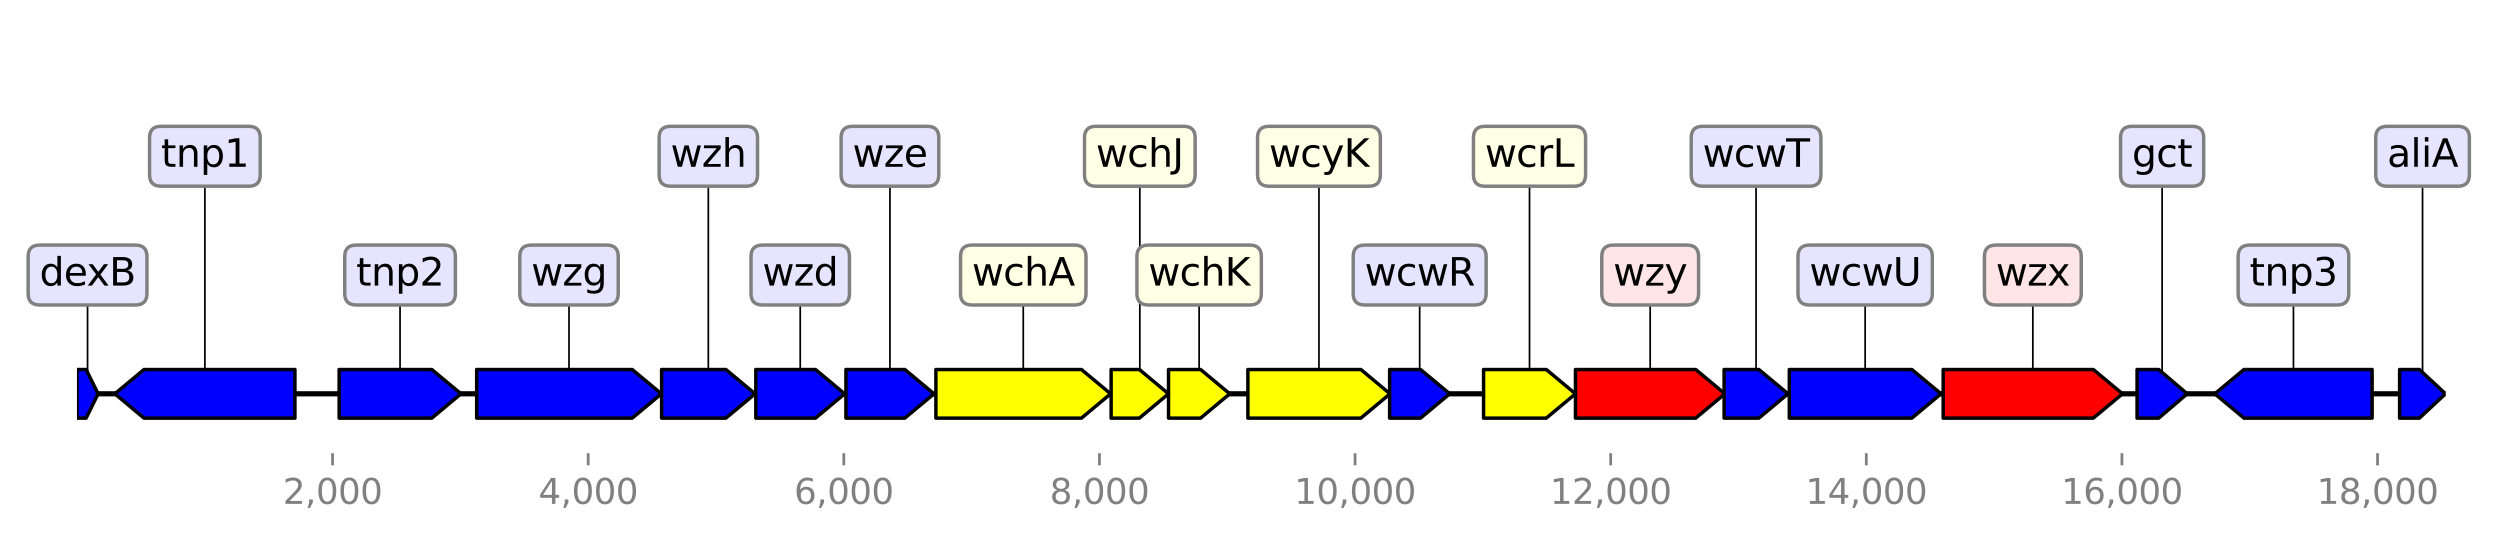 <?xml version="1.0" encoding="utf-8" standalone="no"?>
<!DOCTYPE svg PUBLIC "-//W3C//DTD SVG 1.1//EN"
  "http://www.w3.org/Graphics/SVG/1.1/DTD/svg11.dtd">
<svg height="158.4pt" version="1.1" viewBox="0 0 720 158.4" width="720pt" xmlns="http://www.w3.org/2000/svg" xmlns:xlink="http://www.w3.org/1999/xlink">
 <defs>
  <style type="text/css">*{stroke-linecap:butt;stroke-linejoin:round;}</style>
 </defs>
 <g id="figure_1">
  <g id="patch_1">
   <path d="M 0 158.4 
L 720 158.4 
L 720 0 
L 0 0 
z
" style="fill:#ffffff;"/>
  </g>
  <g id="axes_1">
   <g id="line2d_1">
    <path clip-path="url(#p8f04f732dd)" d="M 22.167 113.417 
L 704.309 113.417 
" style="fill:none;stroke:#000000;stroke-linecap:square;stroke-width:1.5;"/>
   </g>
   <g id="line2d_2">
    <path clip-path="url(#p8f04f732dd)" d="M 163.877 79.211 
L 163.877 113.417 
" style="fill:none;stroke:#000000;stroke-linecap:square;stroke-width:0.5;"/>
   </g>
   <g id="line2d_3">
    <path clip-path="url(#p8f04f732dd)" d="M 59.006 45.006 
L 59.006 113.417 
" style="fill:none;stroke:#000000;stroke-linecap:square;stroke-width:0.5;"/>
   </g>
   <g id="line2d_4">
    <path clip-path="url(#p8f04f732dd)" d="M 585.458 79.211 
L 585.458 113.417 
" style="fill:none;stroke:#000000;stroke-linecap:square;stroke-width:0.5;"/>
   </g>
   <g id="line2d_5">
    <path clip-path="url(#p8f04f732dd)" d="M 294.698 79.211 
L 294.698 113.417 
" style="fill:none;stroke:#000000;stroke-linecap:square;stroke-width:0.5;"/>
   </g>
   <g id="line2d_6">
    <path clip-path="url(#p8f04f732dd)" d="M 660.513 79.211 
L 660.513 113.417 
" style="fill:none;stroke:#000000;stroke-linecap:square;stroke-width:0.5;"/>
   </g>
   <g id="line2d_7">
    <path clip-path="url(#p8f04f732dd)" d="M 537.164 79.211 
L 537.164 113.417 
" style="fill:none;stroke:#000000;stroke-linecap:square;stroke-width:0.5;"/>
   </g>
   <g id="line2d_8">
    <path clip-path="url(#p8f04f732dd)" d="M 475.25 79.211 
L 475.25 113.417 
" style="fill:none;stroke:#000000;stroke-linecap:square;stroke-width:0.5;"/>
   </g>
   <g id="line2d_9">
    <path clip-path="url(#p8f04f732dd)" d="M 379.857 45.006 
L 379.857 113.417 
" style="fill:none;stroke:#000000;stroke-linecap:square;stroke-width:0.5;"/>
   </g>
   <g id="line2d_10">
    <path clip-path="url(#p8f04f732dd)" d="M 115.214 79.211 
L 115.214 113.417 
" style="fill:none;stroke:#000000;stroke-linecap:square;stroke-width:0.5;"/>
   </g>
   <g id="line2d_11">
    <path clip-path="url(#p8f04f732dd)" d="M 203.999 45.006 
L 203.999 113.417 
" style="fill:none;stroke:#000000;stroke-linecap:square;stroke-width:0.5;"/>
   </g>
   <g id="line2d_12">
    <path clip-path="url(#p8f04f732dd)" d="M 440.501 45.006 
L 440.501 113.417 
" style="fill:none;stroke:#000000;stroke-linecap:square;stroke-width:0.5;"/>
   </g>
   <g id="line2d_13">
    <path clip-path="url(#p8f04f732dd)" d="M 230.465 79.211 
L 230.465 113.417 
" style="fill:none;stroke:#000000;stroke-linecap:square;stroke-width:0.5;"/>
   </g>
   <g id="line2d_14">
    <path clip-path="url(#p8f04f732dd)" d="M 256.306 45.006 
L 256.306 113.417 
" style="fill:none;stroke:#000000;stroke-linecap:square;stroke-width:0.5;"/>
   </g>
   <g id="line2d_15">
    <path clip-path="url(#p8f04f732dd)" d="M 505.747 45.006 
L 505.747 113.417 
" style="fill:none;stroke:#000000;stroke-linecap:square;stroke-width:0.5;"/>
   </g>
   <g id="line2d_16">
    <path clip-path="url(#p8f04f732dd)" d="M 345.348 79.211 
L 345.348 113.417 
" style="fill:none;stroke:#000000;stroke-linecap:square;stroke-width:0.5;"/>
   </g>
   <g id="line2d_17">
    <path clip-path="url(#p8f04f732dd)" d="M 408.863 79.211 
L 408.863 113.417 
" style="fill:none;stroke:#000000;stroke-linecap:square;stroke-width:0.5;"/>
   </g>
   <g id="line2d_18">
    <path clip-path="url(#p8f04f732dd)" d="M 328.269 45.006 
L 328.269 113.417 
" style="fill:none;stroke:#000000;stroke-linecap:square;stroke-width:0.5;"/>
   </g>
   <g id="line2d_19">
    <path clip-path="url(#p8f04f732dd)" d="M 622.691 45.006 
L 622.691 113.417 
" style="fill:none;stroke:#000000;stroke-linecap:square;stroke-width:0.5;"/>
   </g>
   <g id="line2d_20">
    <path clip-path="url(#p8f04f732dd)" d="M 697.691 45.006 
L 697.691 113.417 
" style="fill:none;stroke:#000000;stroke-linecap:square;stroke-width:0.5;"/>
   </g>
   <g id="line2d_21">
    <path clip-path="url(#p8f04f732dd)" d="M 25.215 79.211 
L 25.215 113.417 
" style="fill:none;stroke:#000000;stroke-linecap:square;stroke-width:0.5;"/>
   </g>
   <g id="patch_2">
    <path clip-path="url(#p8f04f732dd)" d="M 137.282 106.417 
Q 159.677 106.417 182.073 106.417 
L 182.073 106.417 
Q 186.272 109.917 190.472 113.417 
Q 186.272 116.917 182.073 120.417 
L 182.073 120.417 
Q 159.677 120.417 137.282 120.417 
L 137.282 106.417 
z
" style="fill:#0000ff;stroke:#000000;stroke-linecap:round;"/>
   </g>
   <g id="patch_3">
    <path clip-path="url(#p8f04f732dd)" d="M 84.938 120.417 
Q 63.205 120.417 41.472 120.417 
L 41.472 120.417 
Q 37.273 116.917 33.074 113.417 
Q 37.273 109.917 41.472 106.417 
L 41.472 106.417 
Q 63.205 106.417 84.938 106.417 
L 84.938 120.417 
z
" style="fill:#0000ff;stroke:#000000;stroke-linecap:round;"/>
   </g>
   <g id="patch_4">
    <path clip-path="url(#p8f04f732dd)" d="M 559.636 106.417 
Q 581.258 106.417 602.879 106.417 
L 602.879 106.417 
Q 607.08 109.917 611.28 113.417 
Q 607.08 116.917 602.879 120.417 
L 602.879 120.417 
Q 581.258 120.417 559.636 120.417 
L 559.636 106.417 
z
" style="fill:#ff0000;stroke:#000000;stroke-linecap:round;"/>
   </g>
   <g id="patch_5">
    <path clip-path="url(#p8f04f732dd)" d="M 269.539 106.417 
Q 290.498 106.417 311.458 106.417 
L 311.458 106.417 
Q 315.658 109.917 319.858 113.417 
Q 315.658 116.917 311.458 120.417 
L 311.458 120.417 
Q 290.498 120.417 269.539 120.417 
L 269.539 106.417 
z
" style="fill:#ffff00;stroke:#000000;stroke-linecap:round;"/>
   </g>
   <g id="patch_6">
    <path clip-path="url(#p8f04f732dd)" d="M 683.169 120.417 
Q 664.712 120.417 646.256 120.417 
L 646.256 120.417 
Q 642.056 116.917 637.856 113.417 
Q 642.056 109.917 646.256 106.417 
L 646.256 106.417 
Q 664.712 106.417 683.169 106.417 
L 683.169 120.417 
z
" style="fill:#0000ff;stroke:#000000;stroke-linecap:round;"/>
   </g>
   <g id="patch_7">
    <path clip-path="url(#p8f04f732dd)" d="M 515.317 106.417 
Q 532.965 106.417 550.612 106.417 
L 550.612 106.417 
Q 554.811 109.917 559.01 113.417 
Q 554.811 116.917 550.612 120.417 
L 550.612 120.417 
Q 532.965 120.417 515.317 120.417 
L 515.317 106.417 
z
" style="fill:#0000ff;stroke:#000000;stroke-linecap:round;"/>
   </g>
   <g id="patch_8">
    <path clip-path="url(#p8f04f732dd)" d="M 453.734 106.417 
Q 471.049 106.417 488.363 106.417 
L 488.363 106.417 
Q 492.564 109.917 496.765 113.417 
Q 492.564 116.917 488.363 120.417 
L 488.363 120.417 
Q 471.049 120.417 453.734 120.417 
L 453.734 106.417 
z
" style="fill:#ff0000;stroke:#000000;stroke-linecap:round;"/>
   </g>
   <g id="patch_9">
    <path clip-path="url(#p8f04f732dd)" d="M 359.391 106.417 
Q 375.658 106.417 391.924 106.417 
L 391.924 106.417 
Q 396.124 109.917 400.324 113.417 
Q 396.124 116.917 391.924 120.417 
L 391.924 120.417 
Q 375.658 120.417 359.391 120.417 
L 359.391 106.417 
z
" style="fill:#ffff00;stroke:#000000;stroke-linecap:round;"/>
   </g>
   <g id="patch_10">
    <path clip-path="url(#p8f04f732dd)" d="M 97.675 106.417 
Q 111.016 106.417 124.357 106.417 
L 124.357 106.417 
Q 128.555 109.917 132.754 113.417 
Q 128.555 116.917 124.357 120.417 
L 124.357 120.417 
Q 111.016 120.417 97.675 120.417 
L 97.675 106.417 
z
" style="fill:#0000ff;stroke:#000000;stroke-linecap:round;"/>
   </g>
   <g id="patch_11">
    <path clip-path="url(#p8f04f732dd)" d="M 190.545 106.417 
Q 199.8 106.417 209.054 106.417 
L 209.054 106.417 
Q 213.254 109.917 217.453 113.417 
Q 213.254 116.917 209.054 120.417 
L 209.054 120.417 
Q 199.8 120.417 190.545 120.417 
L 190.545 106.417 
z
" style="fill:#0000ff;stroke:#000000;stroke-linecap:round;"/>
   </g>
   <g id="patch_12">
    <path clip-path="url(#p8f04f732dd)" d="M 427.268 106.417 
Q 436.3 106.417 445.331 106.417 
L 445.331 106.417 
Q 449.533 109.917 453.734 113.417 
Q 449.533 116.917 445.331 120.417 
L 445.331 120.417 
Q 436.3 120.417 427.268 120.417 
L 427.268 106.417 
z
" style="fill:#ffff00;stroke:#000000;stroke-linecap:round;"/>
   </g>
   <g id="patch_13">
    <path clip-path="url(#p8f04f732dd)" d="M 217.674 106.417 
Q 226.267 106.417 234.859 106.417 
L 234.859 106.417 
Q 239.058 109.917 243.257 113.417 
Q 239.058 116.917 234.859 120.417 
L 234.859 120.417 
Q 226.267 120.417 217.674 120.417 
L 217.674 106.417 
z
" style="fill:#0000ff;stroke:#000000;stroke-linecap:round;"/>
   </g>
   <g id="patch_14">
    <path clip-path="url(#p8f04f732dd)" d="M 243.625 106.417 
Q 252.106 106.417 260.587 106.417 
L 260.587 106.417 
Q 264.787 109.917 268.987 113.417 
Q 264.787 116.917 260.587 120.417 
L 260.587 120.417 
Q 252.106 120.417 243.625 120.417 
L 243.625 106.417 
z
" style="fill:#0000ff;stroke:#000000;stroke-linecap:round;"/>
   </g>
   <g id="patch_15">
    <path clip-path="url(#p8f04f732dd)" d="M 496.544 106.417 
Q 501.547 106.417 506.551 106.417 
L 506.551 106.417 
Q 510.75 109.917 514.949 113.417 
Q 510.75 116.917 506.551 120.417 
L 506.551 120.417 
Q 501.547 120.417 496.544 120.417 
L 496.544 106.417 
z
" style="fill:#0000ff;stroke:#000000;stroke-linecap:round;"/>
   </g>
   <g id="patch_16">
    <path clip-path="url(#p8f04f732dd)" d="M 336.532 106.417 
Q 341.149 106.417 345.766 106.417 
L 345.766 106.417 
Q 349.965 109.917 354.164 113.417 
Q 349.965 116.917 345.766 120.417 
L 345.766 120.417 
Q 341.149 120.417 336.532 120.417 
L 336.532 106.417 
z
" style="fill:#ffff00;stroke:#000000;stroke-linecap:round;"/>
   </g>
   <g id="patch_17">
    <path clip-path="url(#p8f04f732dd)" d="M 400.213 106.417 
Q 404.663 106.417 409.113 106.417 
L 409.113 106.417 
Q 413.313 109.917 417.514 113.417 
Q 413.313 116.917 409.113 120.417 
L 409.113 120.417 
Q 404.663 120.417 400.213 120.417 
L 400.213 106.417 
z
" style="fill:#0000ff;stroke:#000000;stroke-linecap:round;"/>
   </g>
   <g id="patch_18">
    <path clip-path="url(#p8f04f732dd)" d="M 320.005 106.417 
Q 324.07 106.417 328.136 106.417 
L 328.136 106.417 
Q 332.334 109.917 336.532 113.417 
Q 332.334 116.917 328.136 120.417 
L 328.136 120.417 
Q 324.07 120.417 320.005 120.417 
L 320.005 106.417 
z
" style="fill:#ffff00;stroke:#000000;stroke-linecap:round;"/>
   </g>
   <g id="patch_19">
    <path clip-path="url(#p8f04f732dd)" d="M 615.476 106.417 
Q 618.592 106.417 621.708 106.417 
L 621.708 106.417 
Q 625.807 109.917 629.906 113.417 
Q 625.807 116.917 621.708 120.417 
L 621.708 120.417 
Q 618.592 120.417 615.476 120.417 
L 615.476 106.417 
z
" style="fill:#0000ff;stroke:#000000;stroke-linecap:round;"/>
   </g>
   <g id="patch_20">
    <path clip-path="url(#p8f04f732dd)" d="M 691.083 106.417 
Q 693.937 106.417 696.79 106.417 
L 696.79 106.417 
Q 700.544 109.917 704.298 113.417 
Q 700.544 116.917 696.79 120.417 
L 696.79 120.417 
Q 693.937 120.417 691.083 120.417 
L 691.083 106.417 
z
" style="fill:#0000ff;stroke:#000000;stroke-linecap:round;"/>
   </g>
   <g id="patch_21">
    <path clip-path="url(#p8f04f732dd)" d="M 22.178 106.417 
Q 23.49 106.417 24.802 106.417 
L 24.802 106.417 
Q 26.527 109.917 28.251 113.417 
Q 26.527 116.917 24.802 120.417 
L 24.802 120.417 
Q 23.49 120.417 22.178 120.417 
L 22.178 106.417 
z
" style="fill:#0000ff;stroke:#000000;stroke-linecap:round;"/>
   </g>
   <g id="matplotlib.axis_1">
    <g id="xtick_1">
     <g id="line2d_22">
      <defs>
       <path d="M 0 0 
L 0 3.5 
" id="m4058fcb86c" style="stroke:#808080;stroke-width:0.8;"/>
      </defs>
      <g>
       <use style="fill:#808080;stroke:#808080;stroke-width:0.8;" x="95.779" xlink:href="#m4058fcb86c" y="130.52"/>
      </g>
     </g>
     <g id="text_1">
      <!-- 2,000 -->
      <g style="fill:#808080;" transform="translate(81.465 145.118)scale(0.1 -0.1)">
       <defs>
        <path d="M 1228 531 
L 3431 531 
L 3431 0 
L 469 0 
L 469 531 
Q 828 903 1448 1529 
Q 2069 2156 2228 2338 
Q 2531 2678 2651 2914 
Q 2772 3150 2772 3378 
Q 2772 3750 2511 3984 
Q 2250 4219 1831 4219 
Q 1534 4219 1204 4116 
Q 875 4013 500 3803 
L 500 4441 
Q 881 4594 1212 4672 
Q 1544 4750 1819 4750 
Q 2544 4750 2975 4387 
Q 3406 4025 3406 3419 
Q 3406 3131 3298 2873 
Q 3191 2616 2906 2266 
Q 2828 2175 2409 1742 
Q 1991 1309 1228 531 
z
" id="DejaVuSans-32" transform="scale(0.016)"/>
        <path d="M 750 794 
L 1409 794 
L 1409 256 
L 897 -744 
L 494 -744 
L 750 256 
L 750 794 
z
" id="DejaVuSans-2c" transform="scale(0.016)"/>
        <path d="M 2034 4250 
Q 1547 4250 1301 3770 
Q 1056 3291 1056 2328 
Q 1056 1369 1301 889 
Q 1547 409 2034 409 
Q 2525 409 2770 889 
Q 3016 1369 3016 2328 
Q 3016 3291 2770 3770 
Q 2525 4250 2034 4250 
z
M 2034 4750 
Q 2819 4750 3233 4129 
Q 3647 3509 3647 2328 
Q 3647 1150 3233 529 
Q 2819 -91 2034 -91 
Q 1250 -91 836 529 
Q 422 1150 422 2328 
Q 422 3509 836 4129 
Q 1250 4750 2034 4750 
z
" id="DejaVuSans-30" transform="scale(0.016)"/>
       </defs>
       <use xlink:href="#DejaVuSans-32"/>
       <use x="63.623" xlink:href="#DejaVuSans-2c"/>
       <use x="95.41" xlink:href="#DejaVuSans-30"/>
       <use x="159.033" xlink:href="#DejaVuSans-30"/>
       <use x="222.656" xlink:href="#DejaVuSans-30"/>
      </g>
     </g>
    </g>
    <g id="xtick_2">
     <g id="line2d_23">
      <g>
       <use style="fill:#808080;stroke:#808080;stroke-width:0.8;" x="169.398" xlink:href="#m4058fcb86c" y="130.52"/>
      </g>
     </g>
     <g id="text_2">
      <!-- 4,000 -->
      <g style="fill:#808080;" transform="translate(155.084 145.118)scale(0.1 -0.1)">
       <defs>
        <path d="M 2419 4116 
L 825 1625 
L 2419 1625 
L 2419 4116 
z
M 2253 4666 
L 3047 4666 
L 3047 1625 
L 3713 1625 
L 3713 1100 
L 3047 1100 
L 3047 0 
L 2419 0 
L 2419 1100 
L 313 1100 
L 313 1709 
L 2253 4666 
z
" id="DejaVuSans-34" transform="scale(0.016)"/>
       </defs>
       <use xlink:href="#DejaVuSans-34"/>
       <use x="63.623" xlink:href="#DejaVuSans-2c"/>
       <use x="95.41" xlink:href="#DejaVuSans-30"/>
       <use x="159.033" xlink:href="#DejaVuSans-30"/>
       <use x="222.656" xlink:href="#DejaVuSans-30"/>
      </g>
     </g>
    </g>
    <g id="xtick_3">
     <g id="line2d_24">
      <g>
       <use style="fill:#808080;stroke:#808080;stroke-width:0.8;" x="243.017" xlink:href="#m4058fcb86c" y="130.52"/>
      </g>
     </g>
     <g id="text_3">
      <!-- 6,000 -->
      <g style="fill:#808080;" transform="translate(228.703 145.118)scale(0.1 -0.1)">
       <defs>
        <path d="M 2113 2584 
Q 1688 2584 1439 2293 
Q 1191 2003 1191 1497 
Q 1191 994 1439 701 
Q 1688 409 2113 409 
Q 2538 409 2786 701 
Q 3034 994 3034 1497 
Q 3034 2003 2786 2293 
Q 2538 2584 2113 2584 
z
M 3366 4563 
L 3366 3988 
Q 3128 4100 2886 4159 
Q 2644 4219 2406 4219 
Q 1781 4219 1451 3797 
Q 1122 3375 1075 2522 
Q 1259 2794 1537 2939 
Q 1816 3084 2150 3084 
Q 2853 3084 3261 2657 
Q 3669 2231 3669 1497 
Q 3669 778 3244 343 
Q 2819 -91 2113 -91 
Q 1303 -91 875 529 
Q 447 1150 447 2328 
Q 447 3434 972 4092 
Q 1497 4750 2381 4750 
Q 2619 4750 2861 4703 
Q 3103 4656 3366 4563 
z
" id="DejaVuSans-36" transform="scale(0.016)"/>
       </defs>
       <use xlink:href="#DejaVuSans-36"/>
       <use x="63.623" xlink:href="#DejaVuSans-2c"/>
       <use x="95.41" xlink:href="#DejaVuSans-30"/>
       <use x="159.033" xlink:href="#DejaVuSans-30"/>
       <use x="222.656" xlink:href="#DejaVuSans-30"/>
      </g>
     </g>
    </g>
    <g id="xtick_4">
     <g id="line2d_25">
      <g>
       <use style="fill:#808080;stroke:#808080;stroke-width:0.8;" x="316.637" xlink:href="#m4058fcb86c" y="130.52"/>
      </g>
     </g>
     <g id="text_4">
      <!-- 8,000 -->
      <g style="fill:#808080;" transform="translate(302.323 145.118)scale(0.1 -0.1)">
       <defs>
        <path d="M 2034 2216 
Q 1584 2216 1326 1975 
Q 1069 1734 1069 1313 
Q 1069 891 1326 650 
Q 1584 409 2034 409 
Q 2484 409 2743 651 
Q 3003 894 3003 1313 
Q 3003 1734 2745 1975 
Q 2488 2216 2034 2216 
z
M 1403 2484 
Q 997 2584 770 2862 
Q 544 3141 544 3541 
Q 544 4100 942 4425 
Q 1341 4750 2034 4750 
Q 2731 4750 3128 4425 
Q 3525 4100 3525 3541 
Q 3525 3141 3298 2862 
Q 3072 2584 2669 2484 
Q 3125 2378 3379 2068 
Q 3634 1759 3634 1313 
Q 3634 634 3220 271 
Q 2806 -91 2034 -91 
Q 1263 -91 848 271 
Q 434 634 434 1313 
Q 434 1759 690 2068 
Q 947 2378 1403 2484 
z
M 1172 3481 
Q 1172 3119 1398 2916 
Q 1625 2713 2034 2713 
Q 2441 2713 2670 2916 
Q 2900 3119 2900 3481 
Q 2900 3844 2670 4047 
Q 2441 4250 2034 4250 
Q 1625 4250 1398 4047 
Q 1172 3844 1172 3481 
z
" id="DejaVuSans-38" transform="scale(0.016)"/>
       </defs>
       <use xlink:href="#DejaVuSans-38"/>
       <use x="63.623" xlink:href="#DejaVuSans-2c"/>
       <use x="95.41" xlink:href="#DejaVuSans-30"/>
       <use x="159.033" xlink:href="#DejaVuSans-30"/>
       <use x="222.656" xlink:href="#DejaVuSans-30"/>
      </g>
     </g>
    </g>
    <g id="xtick_5">
     <g id="line2d_26">
      <g>
       <use style="fill:#808080;stroke:#808080;stroke-width:0.8;" x="390.256" xlink:href="#m4058fcb86c" y="130.52"/>
      </g>
     </g>
     <g id="text_5">
      <!-- 10,000 -->
      <g style="fill:#808080;" transform="translate(372.761 145.118)scale(0.1 -0.1)">
       <defs>
        <path d="M 794 531 
L 1825 531 
L 1825 4091 
L 703 3866 
L 703 4441 
L 1819 4666 
L 2450 4666 
L 2450 531 
L 3481 531 
L 3481 0 
L 794 0 
L 794 531 
z
" id="DejaVuSans-31" transform="scale(0.016)"/>
       </defs>
       <use xlink:href="#DejaVuSans-31"/>
       <use x="63.623" xlink:href="#DejaVuSans-30"/>
       <use x="127.246" xlink:href="#DejaVuSans-2c"/>
       <use x="159.033" xlink:href="#DejaVuSans-30"/>
       <use x="222.656" xlink:href="#DejaVuSans-30"/>
       <use x="286.279" xlink:href="#DejaVuSans-30"/>
      </g>
     </g>
    </g>
    <g id="xtick_6">
     <g id="line2d_27">
      <g>
       <use style="fill:#808080;stroke:#808080;stroke-width:0.8;" x="463.876" xlink:href="#m4058fcb86c" y="130.52"/>
      </g>
     </g>
     <g id="text_6">
      <!-- 12,000 -->
      <g style="fill:#808080;" transform="translate(446.38 145.118)scale(0.1 -0.1)">
       <use xlink:href="#DejaVuSans-31"/>
       <use x="63.623" xlink:href="#DejaVuSans-32"/>
       <use x="127.246" xlink:href="#DejaVuSans-2c"/>
       <use x="159.033" xlink:href="#DejaVuSans-30"/>
       <use x="222.656" xlink:href="#DejaVuSans-30"/>
       <use x="286.279" xlink:href="#DejaVuSans-30"/>
      </g>
     </g>
    </g>
    <g id="xtick_7">
     <g id="line2d_28">
      <g>
       <use style="fill:#808080;stroke:#808080;stroke-width:0.8;" x="537.495" xlink:href="#m4058fcb86c" y="130.52"/>
      </g>
     </g>
     <g id="text_7">
      <!-- 14,000 -->
      <g style="fill:#808080;" transform="translate(520 145.118)scale(0.1 -0.1)">
       <use xlink:href="#DejaVuSans-31"/>
       <use x="63.623" xlink:href="#DejaVuSans-34"/>
       <use x="127.246" xlink:href="#DejaVuSans-2c"/>
       <use x="159.033" xlink:href="#DejaVuSans-30"/>
       <use x="222.656" xlink:href="#DejaVuSans-30"/>
       <use x="286.279" xlink:href="#DejaVuSans-30"/>
      </g>
     </g>
    </g>
    <g id="xtick_8">
     <g id="line2d_29">
      <g>
       <use style="fill:#808080;stroke:#808080;stroke-width:0.8;" x="611.114" xlink:href="#m4058fcb86c" y="130.52"/>
      </g>
     </g>
     <g id="text_8">
      <!-- 16,000 -->
      <g style="fill:#808080;" transform="translate(593.619 145.118)scale(0.1 -0.1)">
       <use xlink:href="#DejaVuSans-31"/>
       <use x="63.623" xlink:href="#DejaVuSans-36"/>
       <use x="127.246" xlink:href="#DejaVuSans-2c"/>
       <use x="159.033" xlink:href="#DejaVuSans-30"/>
       <use x="222.656" xlink:href="#DejaVuSans-30"/>
       <use x="286.279" xlink:href="#DejaVuSans-30"/>
      </g>
     </g>
    </g>
    <g id="xtick_9">
     <g id="line2d_30">
      <g>
       <use style="fill:#808080;stroke:#808080;stroke-width:0.8;" x="684.734" xlink:href="#m4058fcb86c" y="130.52"/>
      </g>
     </g>
     <g id="text_9">
      <!-- 18,000 -->
      <g style="fill:#808080;" transform="translate(667.238 145.118)scale(0.1 -0.1)">
       <use xlink:href="#DejaVuSans-31"/>
       <use x="63.623" xlink:href="#DejaVuSans-38"/>
       <use x="127.246" xlink:href="#DejaVuSans-2c"/>
       <use x="159.033" xlink:href="#DejaVuSans-30"/>
       <use x="222.656" xlink:href="#DejaVuSans-30"/>
       <use x="286.279" xlink:href="#DejaVuSans-30"/>
      </g>
     </g>
    </g>
   </g>
   <g id="linkto_wzg">
    <g id="patch_22">
     <a xlink:href="wzg">
      <path d="M 153 87.834 
L 174.753 87.834 
Q 178.053 87.834 178.053 84.534 
L 178.053 73.888 
Q 178.053 70.588 174.753 70.588 
L 153 70.588 
Q 149.7 70.588 149.7 73.888 
L 149.7 84.534 
Q 149.7 87.834 153 87.834 
z
" style="fill:#e5e5ff;stroke:#808080;stroke-linejoin:miter;"/>
     </a>
    </g>
    <!-- wzg -->
    <g transform="translate(153 82.247)scale(0.11 -0.11)">
     <defs>
      <path d="M 269 3500 
L 844 3500 
L 1563 769 
L 2278 3500 
L 2956 3500 
L 3675 769 
L 4391 3500 
L 4966 3500 
L 4050 0 
L 3372 0 
L 2619 2869 
L 1863 0 
L 1184 0 
L 269 3500 
z
" id="DejaVuSans-77" transform="scale(0.016)"/>
      <path d="M 353 3500 
L 3084 3500 
L 3084 2975 
L 922 459 
L 3084 459 
L 3084 0 
L 275 0 
L 275 525 
L 2438 3041 
L 353 3041 
L 353 3500 
z
" id="DejaVuSans-7a" transform="scale(0.016)"/>
      <path d="M 2906 1791 
Q 2906 2416 2648 2759 
Q 2391 3103 1925 3103 
Q 1463 3103 1205 2759 
Q 947 2416 947 1791 
Q 947 1169 1205 825 
Q 1463 481 1925 481 
Q 2391 481 2648 825 
Q 2906 1169 2906 1791 
z
M 3481 434 
Q 3481 -459 3084 -895 
Q 2688 -1331 1869 -1331 
Q 1566 -1331 1297 -1286 
Q 1028 -1241 775 -1147 
L 775 -588 
Q 1028 -725 1275 -790 
Q 1522 -856 1778 -856 
Q 2344 -856 2625 -561 
Q 2906 -266 2906 331 
L 2906 616 
Q 2728 306 2450 153 
Q 2172 0 1784 0 
Q 1141 0 747 490 
Q 353 981 353 1791 
Q 353 2603 747 3093 
Q 1141 3584 1784 3584 
Q 2172 3584 2450 3431 
Q 2728 3278 2906 2969 
L 2906 3500 
L 3481 3500 
L 3481 434 
z
" id="DejaVuSans-67" transform="scale(0.016)"/>
     </defs>
     <use xlink:href="#DejaVuSans-77"/>
     <use x="81.787" xlink:href="#DejaVuSans-7a"/>
     <use x="134.277" xlink:href="#DejaVuSans-67"/>
    </g>
   </g>
   <g id="linkto_tnp1">
    <g id="patch_23">
     <a xlink:href="tnp1">
      <path d="M 46.373 53.629 
L 71.639 53.629 
Q 74.939 53.629 74.939 50.329 
L 74.939 39.683 
Q 74.939 36.383 71.639 36.383 
L 46.373 36.383 
Q 43.073 36.383 43.073 39.683 
L 43.073 50.329 
Q 43.073 53.629 46.373 53.629 
z
" style="fill:#e5e5ff;stroke:#808080;stroke-linejoin:miter;"/>
     </a>
    </g>
    <!-- tnp1 -->
    <g transform="translate(46.373 48.041)scale(0.11 -0.11)">
     <defs>
      <path d="M 1172 4494 
L 1172 3500 
L 2356 3500 
L 2356 3053 
L 1172 3053 
L 1172 1153 
Q 1172 725 1289 603 
Q 1406 481 1766 481 
L 2356 481 
L 2356 0 
L 1766 0 
Q 1100 0 847 248 
Q 594 497 594 1153 
L 594 3053 
L 172 3053 
L 172 3500 
L 594 3500 
L 594 4494 
L 1172 4494 
z
" id="DejaVuSans-74" transform="scale(0.016)"/>
      <path d="M 3513 2113 
L 3513 0 
L 2938 0 
L 2938 2094 
Q 2938 2591 2744 2837 
Q 2550 3084 2163 3084 
Q 1697 3084 1428 2787 
Q 1159 2491 1159 1978 
L 1159 0 
L 581 0 
L 581 3500 
L 1159 3500 
L 1159 2956 
Q 1366 3272 1645 3428 
Q 1925 3584 2291 3584 
Q 2894 3584 3203 3211 
Q 3513 2838 3513 2113 
z
" id="DejaVuSans-6e" transform="scale(0.016)"/>
      <path d="M 1159 525 
L 1159 -1331 
L 581 -1331 
L 581 3500 
L 1159 3500 
L 1159 2969 
Q 1341 3281 1617 3432 
Q 1894 3584 2278 3584 
Q 2916 3584 3314 3078 
Q 3713 2572 3713 1747 
Q 3713 922 3314 415 
Q 2916 -91 2278 -91 
Q 1894 -91 1617 61 
Q 1341 213 1159 525 
z
M 3116 1747 
Q 3116 2381 2855 2742 
Q 2594 3103 2138 3103 
Q 1681 3103 1420 2742 
Q 1159 2381 1159 1747 
Q 1159 1113 1420 752 
Q 1681 391 2138 391 
Q 2594 391 2855 752 
Q 3116 1113 3116 1747 
z
" id="DejaVuSans-70" transform="scale(0.016)"/>
     </defs>
     <use xlink:href="#DejaVuSans-74"/>
     <use x="39.209" xlink:href="#DejaVuSans-6e"/>
     <use x="102.588" xlink:href="#DejaVuSans-70"/>
     <use x="166.064" xlink:href="#DejaVuSans-31"/>
    </g>
   </g>
   <g id="linkto_wzx">
    <g id="patch_24">
     <a xlink:href="wzx">
      <path d="M 574.818 87.834 
L 596.098 87.834 
Q 599.398 87.834 599.398 84.534 
L 599.398 73.888 
Q 599.398 70.588 596.098 70.588 
L 574.818 70.588 
Q 571.518 70.588 571.518 73.888 
L 571.518 84.534 
Q 571.518 87.834 574.818 87.834 
z
" style="fill:#ffe5e5;stroke:#808080;stroke-linejoin:miter;"/>
     </a>
    </g>
    <!-- wzx -->
    <g transform="translate(574.818 82.247)scale(0.11 -0.11)">
     <defs>
      <path d="M 3513 3500 
L 2247 1797 
L 3578 0 
L 2900 0 
L 1881 1375 
L 863 0 
L 184 0 
L 1544 1831 
L 300 3500 
L 978 3500 
L 1906 2253 
L 2834 3500 
L 3513 3500 
z
" id="DejaVuSans-78" transform="scale(0.016)"/>
     </defs>
     <use xlink:href="#DejaVuSans-77"/>
     <use x="81.787" xlink:href="#DejaVuSans-7a"/>
     <use x="134.277" xlink:href="#DejaVuSans-78"/>
    </g>
   </g>
   <g id="linkto_wchA">
    <g id="patch_25">
     <a xlink:href="wchA">
      <path d="M 279.928 87.834 
L 309.468 87.834 
Q 312.768 87.834 312.768 84.534 
L 312.768 73.888 
Q 312.768 70.588 309.468 70.588 
L 279.928 70.588 
Q 276.628 70.588 276.628 73.888 
L 276.628 84.534 
Q 276.628 87.834 279.928 87.834 
z
" style="fill:#ffffe5;stroke:#808080;stroke-linejoin:miter;"/>
     </a>
    </g>
    <!-- wchA -->
    <g transform="translate(279.928 82.247)scale(0.11 -0.11)">
     <defs>
      <path d="M 3122 3366 
L 3122 2828 
Q 2878 2963 2633 3030 
Q 2388 3097 2138 3097 
Q 1578 3097 1268 2742 
Q 959 2388 959 1747 
Q 959 1106 1268 751 
Q 1578 397 2138 397 
Q 2388 397 2633 464 
Q 2878 531 3122 666 
L 3122 134 
Q 2881 22 2623 -34 
Q 2366 -91 2075 -91 
Q 1284 -91 818 406 
Q 353 903 353 1747 
Q 353 2603 823 3093 
Q 1294 3584 2113 3584 
Q 2378 3584 2631 3529 
Q 2884 3475 3122 3366 
z
" id="DejaVuSans-63" transform="scale(0.016)"/>
      <path d="M 3513 2113 
L 3513 0 
L 2938 0 
L 2938 2094 
Q 2938 2591 2744 2837 
Q 2550 3084 2163 3084 
Q 1697 3084 1428 2787 
Q 1159 2491 1159 1978 
L 1159 0 
L 581 0 
L 581 4863 
L 1159 4863 
L 1159 2956 
Q 1366 3272 1645 3428 
Q 1925 3584 2291 3584 
Q 2894 3584 3203 3211 
Q 3513 2838 3513 2113 
z
" id="DejaVuSans-68" transform="scale(0.016)"/>
      <path d="M 2188 4044 
L 1331 1722 
L 3047 1722 
L 2188 4044 
z
M 1831 4666 
L 2547 4666 
L 4325 0 
L 3669 0 
L 3244 1197 
L 1141 1197 
L 716 0 
L 50 0 
L 1831 4666 
z
" id="DejaVuSans-41" transform="scale(0.016)"/>
     </defs>
     <use xlink:href="#DejaVuSans-77"/>
     <use x="81.787" xlink:href="#DejaVuSans-63"/>
     <use x="136.768" xlink:href="#DejaVuSans-68"/>
     <use x="200.146" xlink:href="#DejaVuSans-41"/>
    </g>
   </g>
   <g id="linkto_tnp3">
    <g id="patch_26">
     <a xlink:href="tnp3">
      <path d="M 647.88 87.834 
L 673.146 87.834 
Q 676.446 87.834 676.446 84.534 
L 676.446 73.888 
Q 676.446 70.588 673.146 70.588 
L 647.88 70.588 
Q 644.58 70.588 644.58 73.888 
L 644.58 84.534 
Q 644.58 87.834 647.88 87.834 
z
" style="fill:#e5e5ff;stroke:#808080;stroke-linejoin:miter;"/>
     </a>
    </g>
    <!-- tnp3 -->
    <g transform="translate(647.88 82.247)scale(0.11 -0.11)">
     <defs>
      <path d="M 2597 2516 
Q 3050 2419 3304 2112 
Q 3559 1806 3559 1356 
Q 3559 666 3084 287 
Q 2609 -91 1734 -91 
Q 1441 -91 1130 -33 
Q 819 25 488 141 
L 488 750 
Q 750 597 1062 519 
Q 1375 441 1716 441 
Q 2309 441 2620 675 
Q 2931 909 2931 1356 
Q 2931 1769 2642 2001 
Q 2353 2234 1838 2234 
L 1294 2234 
L 1294 2753 
L 1863 2753 
Q 2328 2753 2575 2939 
Q 2822 3125 2822 3475 
Q 2822 3834 2567 4026 
Q 2313 4219 1838 4219 
Q 1578 4219 1281 4162 
Q 984 4106 628 3988 
L 628 4550 
Q 988 4650 1302 4700 
Q 1616 4750 1894 4750 
Q 2613 4750 3031 4423 
Q 3450 4097 3450 3541 
Q 3450 3153 3228 2886 
Q 3006 2619 2597 2516 
z
" id="DejaVuSans-33" transform="scale(0.016)"/>
     </defs>
     <use xlink:href="#DejaVuSans-74"/>
     <use x="39.209" xlink:href="#DejaVuSans-6e"/>
     <use x="102.588" xlink:href="#DejaVuSans-70"/>
     <use x="166.064" xlink:href="#DejaVuSans-33"/>
    </g>
   </g>
   <g id="linkto_wcwU">
    <g id="patch_27">
     <a xlink:href="wcwU">
      <path d="M 521.118 87.834 
L 553.209 87.834 
Q 556.509 87.834 556.509 84.534 
L 556.509 73.888 
Q 556.509 70.588 553.209 70.588 
L 521.118 70.588 
Q 517.818 70.588 517.818 73.888 
L 517.818 84.534 
Q 517.818 87.834 521.118 87.834 
z
" style="fill:#e5e5ff;stroke:#808080;stroke-linejoin:miter;"/>
     </a>
    </g>
    <!-- wcwU -->
    <g transform="translate(521.118 82.247)scale(0.11 -0.11)">
     <defs>
      <path d="M 556 4666 
L 1191 4666 
L 1191 1831 
Q 1191 1081 1462 751 
Q 1734 422 2344 422 
Q 2950 422 3222 751 
Q 3494 1081 3494 1831 
L 3494 4666 
L 4128 4666 
L 4128 1753 
Q 4128 841 3676 375 
Q 3225 -91 2344 -91 
Q 1459 -91 1007 375 
Q 556 841 556 1753 
L 556 4666 
z
" id="DejaVuSans-55" transform="scale(0.016)"/>
     </defs>
     <use xlink:href="#DejaVuSans-77"/>
     <use x="81.787" xlink:href="#DejaVuSans-63"/>
     <use x="136.768" xlink:href="#DejaVuSans-77"/>
     <use x="218.555" xlink:href="#DejaVuSans-55"/>
    </g>
   </g>
   <g id="linkto_wzy">
    <g id="patch_28">
     <a xlink:href="wzy">
      <path d="M 464.61 87.834 
L 485.89 87.834 
Q 489.19 87.834 489.19 84.534 
L 489.19 73.888 
Q 489.19 70.588 485.89 70.588 
L 464.61 70.588 
Q 461.31 70.588 461.31 73.888 
L 461.31 84.534 
Q 461.31 87.834 464.61 87.834 
z
" style="fill:#ffe5e5;stroke:#808080;stroke-linejoin:miter;"/>
     </a>
    </g>
    <!-- wzy -->
    <g transform="translate(464.61 82.247)scale(0.11 -0.11)">
     <defs>
      <path d="M 2059 -325 
Q 1816 -950 1584 -1140 
Q 1353 -1331 966 -1331 
L 506 -1331 
L 506 -850 
L 844 -850 
Q 1081 -850 1212 -737 
Q 1344 -625 1503 -206 
L 1606 56 
L 191 3500 
L 800 3500 
L 1894 763 
L 2988 3500 
L 3597 3500 
L 2059 -325 
z
" id="DejaVuSans-79" transform="scale(0.016)"/>
     </defs>
     <use xlink:href="#DejaVuSans-77"/>
     <use x="81.787" xlink:href="#DejaVuSans-7a"/>
     <use x="134.277" xlink:href="#DejaVuSans-79"/>
    </g>
   </g>
   <g id="linkto_wcyK">
    <g id="patch_29">
     <a xlink:href="wcyK">
      <path d="M 365.473 53.629 
L 394.242 53.629 
Q 397.542 53.629 397.542 50.329 
L 397.542 39.683 
Q 397.542 36.383 394.242 36.383 
L 365.473 36.383 
Q 362.173 36.383 362.173 39.683 
L 362.173 50.329 
Q 362.173 53.629 365.473 53.629 
z
" style="fill:#ffffe5;stroke:#808080;stroke-linejoin:miter;"/>
     </a>
    </g>
    <!-- wcyK -->
    <g transform="translate(365.473 48.041)scale(0.11 -0.11)">
     <defs>
      <path d="M 628 4666 
L 1259 4666 
L 1259 2694 
L 3353 4666 
L 4166 4666 
L 1850 2491 
L 4331 0 
L 3500 0 
L 1259 2247 
L 1259 0 
L 628 0 
L 628 4666 
z
" id="DejaVuSans-4b" transform="scale(0.016)"/>
     </defs>
     <use xlink:href="#DejaVuSans-77"/>
     <use x="81.787" xlink:href="#DejaVuSans-63"/>
     <use x="136.768" xlink:href="#DejaVuSans-79"/>
     <use x="195.947" xlink:href="#DejaVuSans-4b"/>
    </g>
   </g>
   <g id="linkto_tnp2">
    <g id="patch_30">
     <a xlink:href="tnp2">
      <path d="M 102.582 87.834 
L 127.847 87.834 
Q 131.147 87.834 131.147 84.534 
L 131.147 73.888 
Q 131.147 70.588 127.847 70.588 
L 102.582 70.588 
Q 99.282 70.588 99.282 73.888 
L 99.282 84.534 
Q 99.282 87.834 102.582 87.834 
z
" style="fill:#e5e5ff;stroke:#808080;stroke-linejoin:miter;"/>
     </a>
    </g>
    <!-- tnp2 -->
    <g transform="translate(102.582 82.247)scale(0.11 -0.11)">
     <use xlink:href="#DejaVuSans-74"/>
     <use x="39.209" xlink:href="#DejaVuSans-6e"/>
     <use x="102.588" xlink:href="#DejaVuSans-70"/>
     <use x="166.064" xlink:href="#DejaVuSans-32"/>
    </g>
   </g>
   <g id="linkto_wzh">
    <g id="patch_31">
     <a xlink:href="wzh">
      <path d="M 193.129 53.629 
L 214.869 53.629 
Q 218.169 53.629 218.169 50.329 
L 218.169 39.683 
Q 218.169 36.383 214.869 36.383 
L 193.129 36.383 
Q 189.829 36.383 189.829 39.683 
L 189.829 50.329 
Q 189.829 53.629 193.129 53.629 
z
" style="fill:#e5e5ff;stroke:#808080;stroke-linejoin:miter;"/>
     </a>
    </g>
    <!-- wzh -->
    <g transform="translate(193.129 48.041)scale(0.11 -0.11)">
     <use xlink:href="#DejaVuSans-77"/>
     <use x="81.787" xlink:href="#DejaVuSans-7a"/>
     <use x="134.277" xlink:href="#DejaVuSans-68"/>
    </g>
   </g>
   <g id="linkto_wcrL">
    <g id="patch_32">
     <a xlink:href="wcrL">
      <path d="M 427.654 53.629 
L 453.349 53.629 
Q 456.649 53.629 456.649 50.329 
L 456.649 39.683 
Q 456.649 36.383 453.349 36.383 
L 427.654 36.383 
Q 424.354 36.383 424.354 39.683 
L 424.354 50.329 
Q 424.354 53.629 427.654 53.629 
z
" style="fill:#ffffe5;stroke:#808080;stroke-linejoin:miter;"/>
     </a>
    </g>
    <!-- wcrL -->
    <g transform="translate(427.654 48.041)scale(0.11 -0.11)">
     <defs>
      <path d="M 2631 2963 
Q 2534 3019 2420 3045 
Q 2306 3072 2169 3072 
Q 1681 3072 1420 2755 
Q 1159 2438 1159 1844 
L 1159 0 
L 581 0 
L 581 3500 
L 1159 3500 
L 1159 2956 
Q 1341 3275 1631 3429 
Q 1922 3584 2338 3584 
Q 2397 3584 2469 3576 
Q 2541 3569 2628 3553 
L 2631 2963 
z
" id="DejaVuSans-72" transform="scale(0.016)"/>
      <path d="M 628 4666 
L 1259 4666 
L 1259 531 
L 3531 531 
L 3531 0 
L 628 0 
L 628 4666 
z
" id="DejaVuSans-4c" transform="scale(0.016)"/>
     </defs>
     <use xlink:href="#DejaVuSans-77"/>
     <use x="81.787" xlink:href="#DejaVuSans-63"/>
     <use x="136.768" xlink:href="#DejaVuSans-72"/>
     <use x="177.881" xlink:href="#DejaVuSans-4c"/>
    </g>
   </g>
   <g id="linkto_wzd">
    <g id="patch_33">
     <a xlink:href="wzd">
      <path d="M 219.589 87.834 
L 241.342 87.834 
Q 244.642 87.834 244.642 84.534 
L 244.642 73.888 
Q 244.642 70.588 241.342 70.588 
L 219.589 70.588 
Q 216.289 70.588 216.289 73.888 
L 216.289 84.534 
Q 216.289 87.834 219.589 87.834 
z
" style="fill:#e5e5ff;stroke:#808080;stroke-linejoin:miter;"/>
     </a>
    </g>
    <!-- wzd -->
    <g transform="translate(219.589 82.247)scale(0.11 -0.11)">
     <defs>
      <path d="M 2906 2969 
L 2906 4863 
L 3481 4863 
L 3481 0 
L 2906 0 
L 2906 525 
Q 2725 213 2448 61 
Q 2172 -91 1784 -91 
Q 1150 -91 751 415 
Q 353 922 353 1747 
Q 353 2572 751 3078 
Q 1150 3584 1784 3584 
Q 2172 3584 2448 3432 
Q 2725 3281 2906 2969 
z
M 947 1747 
Q 947 1113 1208 752 
Q 1469 391 1925 391 
Q 2381 391 2643 752 
Q 2906 1113 2906 1747 
Q 2906 2381 2643 2742 
Q 2381 3103 1925 3103 
Q 1469 3103 1208 2742 
Q 947 2381 947 1747 
z
" id="DejaVuSans-64" transform="scale(0.016)"/>
     </defs>
     <use xlink:href="#DejaVuSans-77"/>
     <use x="81.787" xlink:href="#DejaVuSans-7a"/>
     <use x="134.277" xlink:href="#DejaVuSans-64"/>
    </g>
   </g>
   <g id="linkto_wze">
    <g id="patch_34">
     <a xlink:href="wze">
      <path d="M 245.537 53.629 
L 267.075 53.629 
Q 270.375 53.629 270.375 50.329 
L 270.375 39.683 
Q 270.375 36.383 267.075 36.383 
L 245.537 36.383 
Q 242.237 36.383 242.237 39.683 
L 242.237 50.329 
Q 242.237 53.629 245.537 53.629 
z
" style="fill:#e5e5ff;stroke:#808080;stroke-linejoin:miter;"/>
     </a>
    </g>
    <!-- wze -->
    <g transform="translate(245.537 48.041)scale(0.11 -0.11)">
     <defs>
      <path d="M 3597 1894 
L 3597 1613 
L 953 1613 
Q 991 1019 1311 708 
Q 1631 397 2203 397 
Q 2534 397 2845 478 
Q 3156 559 3463 722 
L 3463 178 
Q 3153 47 2828 -22 
Q 2503 -91 2169 -91 
Q 1331 -91 842 396 
Q 353 884 353 1716 
Q 353 2575 817 3079 
Q 1281 3584 2069 3584 
Q 2775 3584 3186 3129 
Q 3597 2675 3597 1894 
z
M 3022 2063 
Q 3016 2534 2758 2815 
Q 2500 3097 2075 3097 
Q 1594 3097 1305 2825 
Q 1016 2553 972 2059 
L 3022 2063 
z
" id="DejaVuSans-65" transform="scale(0.016)"/>
     </defs>
     <use xlink:href="#DejaVuSans-77"/>
     <use x="81.787" xlink:href="#DejaVuSans-7a"/>
     <use x="134.277" xlink:href="#DejaVuSans-65"/>
    </g>
   </g>
   <g id="linkto_wcwT">
    <g id="patch_35">
     <a xlink:href="wcwT">
      <path d="M 490.367 53.629 
L 521.126 53.629 
Q 524.426 53.629 524.426 50.329 
L 524.426 39.683 
Q 524.426 36.383 521.126 36.383 
L 490.367 36.383 
Q 487.067 36.383 487.067 39.683 
L 487.067 50.329 
Q 487.067 53.629 490.367 53.629 
z
" style="fill:#e5e5ff;stroke:#808080;stroke-linejoin:miter;"/>
     </a>
    </g>
    <!-- wcwT -->
    <g transform="translate(490.367 48.041)scale(0.11 -0.11)">
     <defs>
      <path d="M -19 4666 
L 3928 4666 
L 3928 4134 
L 2272 4134 
L 2272 0 
L 1638 0 
L 1638 4134 
L -19 4134 
L -19 4666 
z
" id="DejaVuSans-54" transform="scale(0.016)"/>
     </defs>
     <use xlink:href="#DejaVuSans-77"/>
     <use x="81.787" xlink:href="#DejaVuSans-63"/>
     <use x="136.768" xlink:href="#DejaVuSans-77"/>
     <use x="218.555" xlink:href="#DejaVuSans-54"/>
    </g>
   </g>
   <g id="linkto_wchK">
    <g id="patch_36">
     <a xlink:href="wchK">
      <path d="M 330.734 87.834 
L 359.963 87.834 
Q 363.263 87.834 363.263 84.534 
L 363.263 73.888 
Q 363.263 70.588 359.963 70.588 
L 330.734 70.588 
Q 327.434 70.588 327.434 73.888 
L 327.434 84.534 
Q 327.434 87.834 330.734 87.834 
z
" style="fill:#ffffe5;stroke:#808080;stroke-linejoin:miter;"/>
     </a>
    </g>
    <!-- wchK -->
    <g transform="translate(330.734 82.247)scale(0.11 -0.11)">
     <use xlink:href="#DejaVuSans-77"/>
     <use x="81.787" xlink:href="#DejaVuSans-63"/>
     <use x="136.768" xlink:href="#DejaVuSans-68"/>
     <use x="200.146" xlink:href="#DejaVuSans-4b"/>
    </g>
   </g>
   <g id="linkto_wcwR">
    <g id="patch_37">
     <a xlink:href="wcwR">
      <path d="M 393.022 87.834 
L 424.705 87.834 
Q 428.005 87.834 428.005 84.534 
L 428.005 73.888 
Q 428.005 70.588 424.705 70.588 
L 393.022 70.588 
Q 389.722 70.588 389.722 73.888 
L 389.722 84.534 
Q 389.722 87.834 393.022 87.834 
z
" style="fill:#e5e5ff;stroke:#808080;stroke-linejoin:miter;"/>
     </a>
    </g>
    <!-- wcwR -->
    <g transform="translate(393.022 82.247)scale(0.11 -0.11)">
     <defs>
      <path d="M 2841 2188 
Q 3044 2119 3236 1894 
Q 3428 1669 3622 1275 
L 4263 0 
L 3584 0 
L 2988 1197 
Q 2756 1666 2539 1819 
Q 2322 1972 1947 1972 
L 1259 1972 
L 1259 0 
L 628 0 
L 628 4666 
L 2053 4666 
Q 2853 4666 3247 4331 
Q 3641 3997 3641 3322 
Q 3641 2881 3436 2590 
Q 3231 2300 2841 2188 
z
M 1259 4147 
L 1259 2491 
L 2053 2491 
Q 2509 2491 2742 2702 
Q 2975 2913 2975 3322 
Q 2975 3731 2742 3939 
Q 2509 4147 2053 4147 
L 1259 4147 
z
" id="DejaVuSans-52" transform="scale(0.016)"/>
     </defs>
     <use xlink:href="#DejaVuSans-77"/>
     <use x="81.787" xlink:href="#DejaVuSans-63"/>
     <use x="136.768" xlink:href="#DejaVuSans-77"/>
     <use x="218.555" xlink:href="#DejaVuSans-52"/>
    </g>
   </g>
   <g id="linkto_wchJ">
    <g id="patch_38">
     <a xlink:href="wchJ">
      <path d="M 315.638 53.629 
L 340.899 53.629 
Q 344.199 53.629 344.199 50.329 
L 344.199 39.683 
Q 344.199 36.383 340.899 36.383 
L 315.638 36.383 
Q 312.338 36.383 312.338 39.683 
L 312.338 50.329 
Q 312.338 53.629 315.638 53.629 
z
" style="fill:#ffffe5;stroke:#808080;stroke-linejoin:miter;"/>
     </a>
    </g>
    <!-- wchJ -->
    <g transform="translate(315.638 48.041)scale(0.11 -0.11)">
     <defs>
      <path d="M 628 4666 
L 1259 4666 
L 1259 325 
Q 1259 -519 939 -900 
Q 619 -1281 -91 -1281 
L -331 -1281 
L -331 -750 
L -134 -750 
Q 284 -750 456 -515 
Q 628 -281 628 325 
L 628 4666 
z
" id="DejaVuSans-4a" transform="scale(0.016)"/>
     </defs>
     <use xlink:href="#DejaVuSans-77"/>
     <use x="81.787" xlink:href="#DejaVuSans-63"/>
     <use x="136.768" xlink:href="#DejaVuSans-68"/>
     <use x="200.146" xlink:href="#DejaVuSans-4a"/>
    </g>
   </g>
   <g id="linkto_gct">
    <g id="patch_39">
     <a xlink:href="gct">
      <path d="M 614.019 53.629 
L 631.363 53.629 
Q 634.663 53.629 634.663 50.329 
L 634.663 39.683 
Q 634.663 36.383 631.363 36.383 
L 614.019 36.383 
Q 610.719 36.383 610.719 39.683 
L 610.719 50.329 
Q 610.719 53.629 614.019 53.629 
z
" style="fill:#e5e5ff;stroke:#808080;stroke-linejoin:miter;"/>
     </a>
    </g>
    <!-- gct -->
    <g transform="translate(614.019 48.041)scale(0.11 -0.11)">
     <use xlink:href="#DejaVuSans-67"/>
     <use x="63.477" xlink:href="#DejaVuSans-63"/>
     <use x="118.457" xlink:href="#DejaVuSans-74"/>
    </g>
   </g>
   <g id="linkto_aliA">
    <g id="patch_40">
     <a xlink:href="aliA">
      <path d="M 687.502 53.629 
L 707.879 53.629 
Q 711.179 53.629 711.179 50.329 
L 711.179 39.683 
Q 711.179 36.383 707.879 36.383 
L 687.502 36.383 
Q 684.202 36.383 684.202 39.683 
L 684.202 50.329 
Q 684.202 53.629 687.502 53.629 
z
" style="fill:#e5e5ff;stroke:#808080;stroke-linejoin:miter;"/>
     </a>
    </g>
    <!-- aliA -->
    <g transform="translate(687.502 48.041)scale(0.11 -0.11)">
     <defs>
      <path d="M 2194 1759 
Q 1497 1759 1228 1600 
Q 959 1441 959 1056 
Q 959 750 1161 570 
Q 1363 391 1709 391 
Q 2188 391 2477 730 
Q 2766 1069 2766 1631 
L 2766 1759 
L 2194 1759 
z
M 3341 1997 
L 3341 0 
L 2766 0 
L 2766 531 
Q 2569 213 2275 61 
Q 1981 -91 1556 -91 
Q 1019 -91 701 211 
Q 384 513 384 1019 
Q 384 1609 779 1909 
Q 1175 2209 1959 2209 
L 2766 2209 
L 2766 2266 
Q 2766 2663 2505 2880 
Q 2244 3097 1772 3097 
Q 1472 3097 1187 3025 
Q 903 2953 641 2809 
L 641 3341 
Q 956 3463 1253 3523 
Q 1550 3584 1831 3584 
Q 2591 3584 2966 3190 
Q 3341 2797 3341 1997 
z
" id="DejaVuSans-61" transform="scale(0.016)"/>
      <path d="M 603 4863 
L 1178 4863 
L 1178 0 
L 603 0 
L 603 4863 
z
" id="DejaVuSans-6c" transform="scale(0.016)"/>
      <path d="M 603 3500 
L 1178 3500 
L 1178 0 
L 603 0 
L 603 3500 
z
M 603 4863 
L 1178 4863 
L 1178 4134 
L 603 4134 
L 603 4863 
z
" id="DejaVuSans-69" transform="scale(0.016)"/>
     </defs>
     <use xlink:href="#DejaVuSans-61"/>
     <use x="61.279" xlink:href="#DejaVuSans-6c"/>
     <use x="89.062" xlink:href="#DejaVuSans-69"/>
     <use x="116.846" xlink:href="#DejaVuSans-41"/>
    </g>
   </g>
   <g id="linkto_dexB">
    <g id="patch_41">
     <a xlink:href="dexB">
      <path d="M 11.406 87.834 
L 39.023 87.834 
Q 42.323 87.834 42.323 84.534 
L 42.323 73.888 
Q 42.323 70.588 39.023 70.588 
L 11.406 70.588 
Q 8.106 70.588 8.106 73.888 
L 8.106 84.534 
Q 8.106 87.834 11.406 87.834 
z
" style="fill:#e5e5ff;stroke:#808080;stroke-linejoin:miter;"/>
     </a>
    </g>
    <!-- dexB -->
    <g transform="translate(11.406 82.247)scale(0.11 -0.11)">
     <defs>
      <path d="M 1259 2228 
L 1259 519 
L 2272 519 
Q 2781 519 3026 730 
Q 3272 941 3272 1375 
Q 3272 1813 3026 2020 
Q 2781 2228 2272 2228 
L 1259 2228 
z
M 1259 4147 
L 1259 2741 
L 2194 2741 
Q 2656 2741 2882 2914 
Q 3109 3088 3109 3444 
Q 3109 3797 2882 3972 
Q 2656 4147 2194 4147 
L 1259 4147 
z
M 628 4666 
L 2241 4666 
Q 2963 4666 3353 4366 
Q 3744 4066 3744 3513 
Q 3744 3084 3544 2831 
Q 3344 2578 2956 2516 
Q 3422 2416 3680 2098 
Q 3938 1781 3938 1306 
Q 3938 681 3513 340 
Q 3088 0 2303 0 
L 628 0 
L 628 4666 
z
" id="DejaVuSans-42" transform="scale(0.016)"/>
     </defs>
     <use xlink:href="#DejaVuSans-64"/>
     <use x="63.477" xlink:href="#DejaVuSans-65"/>
     <use x="123.25" xlink:href="#DejaVuSans-78"/>
     <use x="182.43" xlink:href="#DejaVuSans-42"/>
    </g>
   </g>
  </g>
 </g>
 <defs>
  <clipPath id="p8f04f732dd">
   <rect height="119.72" width="682.142" x="22.167" y="10.8"/>
  </clipPath>
 </defs>
</svg>
